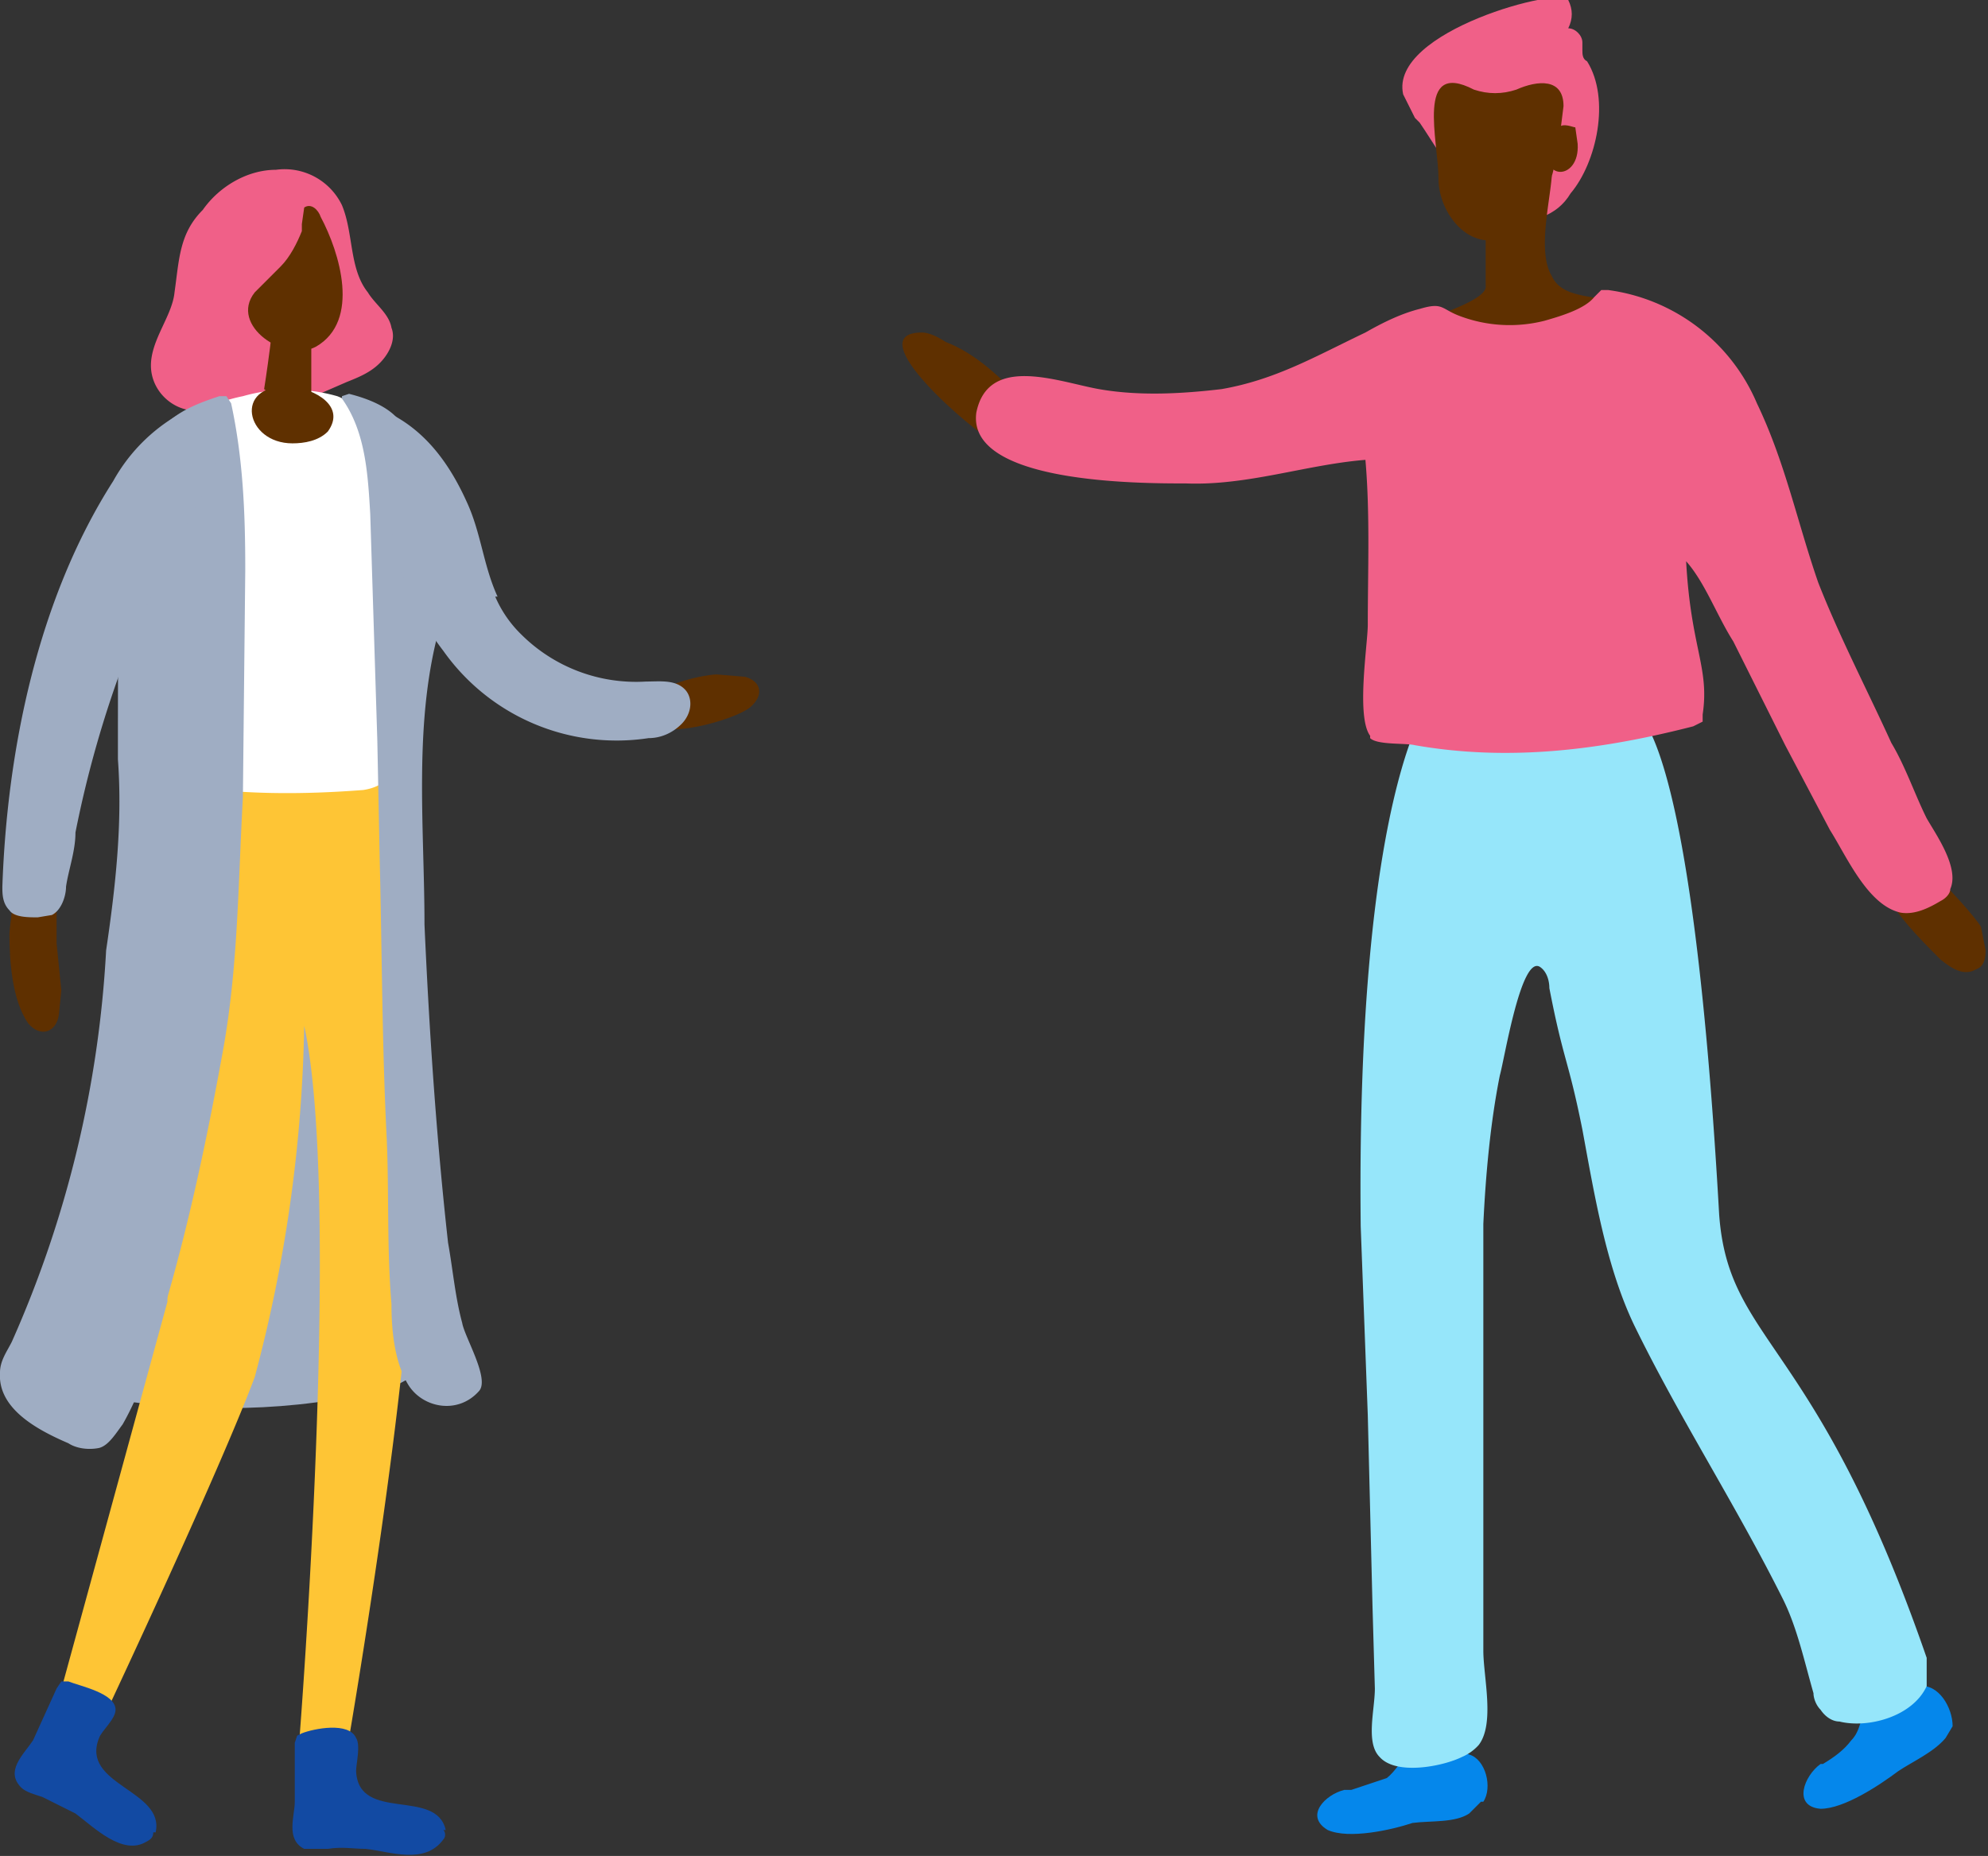 <svg xmlns="http://www.w3.org/2000/svg" width="84.3" height="78.7">
  <rect width="100%" height="100%" fill="#333333" stroke="none"/>
  <path d="M4.5 59.3c-.4 0-.8-.1-1-.5l-.1-.6c0-4.5.9-9 1.9-13.3.3-1.5.7-3 1.7-4.3 1-1.2 2.7-2 4.1-1.2 1 .5 1.6 1.6 2 2.6.8 2 1.4 3.9 1.6 5.9.2 1.1.2 2.3.5 3.5.3 1.6 1 3.1 1.9 4.5 1 1.5 1.2 2.4-.8 3-3.8 1-8 1-11.8.4Z" style="fill:#9fadc3"/>
  <path d="m2.6 71.9 2 .5s4.7-10 6.2-14a61.5 61.5 0 0 0 2.1-14.9c1.6 7.4-.2 30.2-.2 30.2h2.1s2.7-15.7 2.7-22.2c0-6.6-1.1-20-1.1-20l-6.5-1.1c-.5.8-1 1.9-1.3 3.1-1.5 5.7-1.1 18-1.5 21.1v.6L2.5 72Z" style="fill:#fec535"/>
  <path d="m2.6 42-.1 1c-.1.8-.8 1-1.3.4-.7-1-.8-2.7-.8-3.8 0-.3.5-4.2.7-4.1 1 .5 1.3.7 1.3 1.8V40l.2 2ZM30.4 28.6l1.2.1c.7.2.8.8.2 1.3-.6.5-3.9 1.5-4.4.5-.6-1.3 2.4-1.9 3-1.9Z" style="fill:#5f3000"/>
  <path d="M6.6 77.7c.4-1.8-3.2-2-2.4-4 .1-.3.7-.8.7-1.2 0-.7-1.5-1-2-1.2h-.3l-.2.3-1 2.2c-.4.6-1.2 1.3-.5 2 .2.2.6.3.9.4l1.4.7c.8.6 2 1.8 3 1.2.2-.1.3-.2.3-.4ZM18.9 77.6c-.4-1.8-3.7-.3-3.8-2.5 0-.3.2-1.1 0-1.4-.3-.7-1.8-.4-2.3-.2l-.2.1-.1.3v2.5c0 .6-.4 1.6.4 2h1c.6-.1 1.1 0 1.6 0 1 .1 2.5.7 3.3-.4.1-.1.1-.3 0-.4Z" style="fill:#124aa3"/>
  <path d="M11.7 7.2c-1.2 0-2.4.7-3.1 1.7-1 1-1 2.1-1.2 3.5-.1 1-1 2-1 3.1 0 1 .8 1.8 1.7 1.9.6 0 1.2-.2 1.7-.1.4 0 .7.3 1.1.3.5 0 1-.1 1.5-.4l2.3-1c.5-.2 1-.4 1.4-.8.4-.4.7-1 .5-1.5-.1-.6-.7-1-1-1.5-.8-1-.6-2.5-1.1-3.7a2.7 2.7 0 0 0-2.8-1.5Z" style="fill:#f06088"/>
  <path d="M7.4 18.2c-2.3 2.1-1 5.7-.7 8.3a47 47 0 0 0 .4 6.6l.6.2c2.5.4 5.1.4 7.7.2 2-.3 1.4-2.4 1.6-4 .2-2.2.3-4.5 0-6.7-.2-1.7-.8-5.3-2.7-6a7.3 7.3 0 0 0-4 0 7 7 0 0 0-3 1.4Z" style="fill:#fff"/>
  <path d="M12.2 16.4h.2c.9.1 2.3.8 1.5 1.9-.4.4-1 .5-1.5.5-2 0-2.5-2.5-.2-2.4Z" style="fill:#5f3000"/>
  <path d="M11.7 11.7c0 1.7-.5 4.8-.5 4.8l2 1.6v-5.5c0-.2-.3-.4-.6-.6l-.9-.3Z" style="fill:#5f3000"/>
  <path d="m12.8 9.5.1-.7c.3-.2.6.1.7.4.8 1.5 1.7 4.4-.2 5.5-1.3.7-3.7-.9-2.6-2.3l1.1-1.1c.4-.4.7-1 .9-1.5v-.3Z" style="fill:#5f3000"/>
  <path d="M10.4 24v.2l-.1 9.6c-.2 3.6-.2 7-.8 10.5C8.8 48.2 8 52 6.9 55.7c-.4 1.7-.9 3.3-1.7 4.7-.3.4-.6.9-1 1-.5.1-1 0-1.3-.2-1.4-.6-3-1.5-2.9-3 0-.5.3-.9.5-1.3a47 47 0 0 0 4-16.6c.4-2.7.7-5.4.5-8.1C5 29 5 26 5.1 23c.2-1.7.5-3.6 1.8-4.9.7-.7 1.5-1 2.4-1.3h.3l.2.3c.5 2.3.6 4.6.6 7ZM15.7 21.8l.3 9.6.1 5c.1 4 .1 8 .3 11.9.1 2.3 0 4.6.2 7 0 1 .1 2.4.7 3.4s2.1 1.3 3 .3c.5-.5-.6-2.3-.7-2.9-.3-1.1-.4-2.3-.6-3.4-.5-4.5-.8-9-1-13.5 0-4.2-.5-8.7.7-12.8.1-.5.3-1 .3-1.6l-.3-1.2c-.3-.9-.9-1.9-1-2.8-.3-1 0-1.8-.6-2.7-.4-.8-1.5-1.2-2.3-1.4l-.3.1v.1c1 1.4 1.1 3.2 1.2 4.9Z" style="fill:#9fadc3"/>
  <path d="M8.6 21a46.4 46.4 0 0 0-5.4 14.3c0 .8-.3 1.6-.4 2.3 0 .4-.2 1-.6 1.2l-.6.1c-.4 0-1 0-1.2-.3-.3-.3-.3-.7-.3-1 .2-5.8 1.5-12.2 4.7-17.2a7.4 7.4 0 0 1 3.1-3c.4-.2.6 0 .9.3s.4.6.4 1c0 .8-.2 1.6-.6 2.3ZM21 25.3a5 5 0 0 0 1.1 1.6 6.9 6.9 0 0 0 5.3 2c.6 0 1.3-.1 1.7.4.3.4.2 1-.2 1.4-.4.4-.9.6-1.4.6a9 9 0 0 1-8.7-3.7c-1-1.3-1.8-2.9-2.1-4.6-.4-1.9-1.5-3.8-1.3-5.9 2.2.6 3.5 2.2 4.4 4.2.6 1.3.7 2.7 1.3 4Z" style="fill:#9fadc3"/>
  <path d="M82.8 73.2c0-.8-.6-1.8-1.4-1.7-.4 0-.7.1-1 .3l-1 .5s-.2 0-.3.2c-.2.3-.2.9-.6 1.3-.3.4-.7.7-1.2 1h-.1c-.7.5-1.2 1.8 0 1.9 1 0 2.5-1 3.3-1.6.6-.4 1.5-.8 2-1.4l.3-.5ZM62.9 76.4c.4-.6.1-1.8-.6-2-.4-.2-.7-.2-1.1-.1h-1l-.4.1c-.4.2-.6.7-1 1l-1.5.5H57c-.8.2-1.7 1.1-.7 1.7.9.4 2.7 0 3.6-.3.8-.1 1.8 0 2.4-.4l.5-.5Z" style="fill:#0587eb"/>
  <path d="M81.7 71.5c-.6 1.3-2.5 1.8-3.7 1.5-.3 0-.6-.2-.8-.5-.2-.2-.3-.5-.3-.7-.4-1.4-.7-2.8-1.3-4-2-4-4.4-7.7-6.3-11.6-1.2-2.5-1.7-5.6-2.2-8.3-.6-3-.8-2.9-1.4-6 0-.3-.1-.7-.4-.9-.8-.5-1.5 3.9-1.7 4.6-.4 2-.6 4.2-.7 6.3V70c0 1.1.5 3.1-.2 4a2 2 0 0 1-.7.5c-.8.4-2.8.8-3.5 0-.6-.6-.2-2-.2-2.9l-.1-3.5L58 60l-.3-8c-.2-18.7 3-22.4 3-22.4l8.2.4s2.7-1.5 4 21.5c.4 5.5 4.1 5.2 8.8 18.8v1.2Z" style="fill:#96e6fa"/>
  <path d="M60.3 5.3 60 5l-.5-1c-.6-2.7 6.8-4.6 7-4 .2.4.2.8 0 1.2.3 0 .6.3.6.6v.3c0 .2 0 .4.2.5 1 1.6.4 4.3-.7 5.6-.3.5-.7.8-1.2 1-2.5.8-4.1-2.4-5.2-4Z" style="fill:#f06088"/>
  <path d="M63 7.7v4.4c.1.5-1.4 1-1.8 1.2-.5.2-1 .6-1 1 0 1.3 2 1.8 3 1.8a14 14 0 0 0 4.9-1l.9-.6c.3-.2.3-.7.2-1-.7-1.3-2.8-.5-3.4-1.8-.6-1-.1-3 0-4.2l-.1-.5c-.6-.6-2.3 0-2.6.7Z" style="fill:#5f3000"/>
  <path d="M66.2 5.3C66 7 65.6 9.3 64 10c-1.7.8-3-1-3-2.4 0-1.6-1-5.1 1.5-3.8.6.2 1.2.2 1.8 0 .9-.4 2-.5 2 .7l-.1.8Z" style="fill:#5f3000"/>
  <path d="M65.7 6c0-.3.3-.4.4-.6.2-.2.6 0 .7 0l.1.7c.1 1.6-1.7 1.6-1.2-.1ZM84 39.3l.2 1c0 .4-.1.7-.4.8-.5.3-1 0-1.5-.4-1-1-2-2-2.6-3.3-.2-.3-.4-.7-.4-1-.1-2.7 4.3 2.2 4.7 2.9ZM42 18.7l1 .3c.4 0 .7-.2.9-.5.2-.5-.1-1.1-.5-1.5-1-1-2-2-3.3-2.5-.3-.2-.7-.4-1-.4-2.8 0 2.3 4.3 3 4.6Z" style="fill:#5f3000"/>
  <path d="M58.1 31.2c-.6-.8-.1-3.9-.1-4.7 0-2.3.1-4.7-.1-7-2.5.2-5 1.1-7.6 1-2 0-9.3 0-8.9-3 .5-2.5 3.5-1.3 5.2-1 1.7.3 3.5.2 5.2 0 2.3-.4 4-1.4 6.1-2.4.7-.4 1.5-.8 2.3-1 1-.3.9 0 1.7.3a6 6 0 0 0 3.6.2c.7-.2 1.7-.5 2.1-1l.3-.3h.3a8 8 0 0 1 6.3 4.8c1.2 2.5 1.7 5 2.6 7.6.9 2.3 2.1 4.6 3.1 6.8.6 1 1 2.2 1.5 3.2.4.7 1.4 2.1 1 3 0 .2-.2.4-.4.5-.5.3-1.1.6-1.7.5-1.4-.3-2.3-2.4-3-3.5l-1.9-3.6-2.2-4.4c-.7-1.1-1.2-2.5-2-3.4.2 3.7 1 4.5.7 6.5v.3l-.4.2c-3.9 1-7.8 1.5-11.8.8-.4-.1-1.6 0-1.9-.3Z" style="fill:#f06088"/>
</svg>
